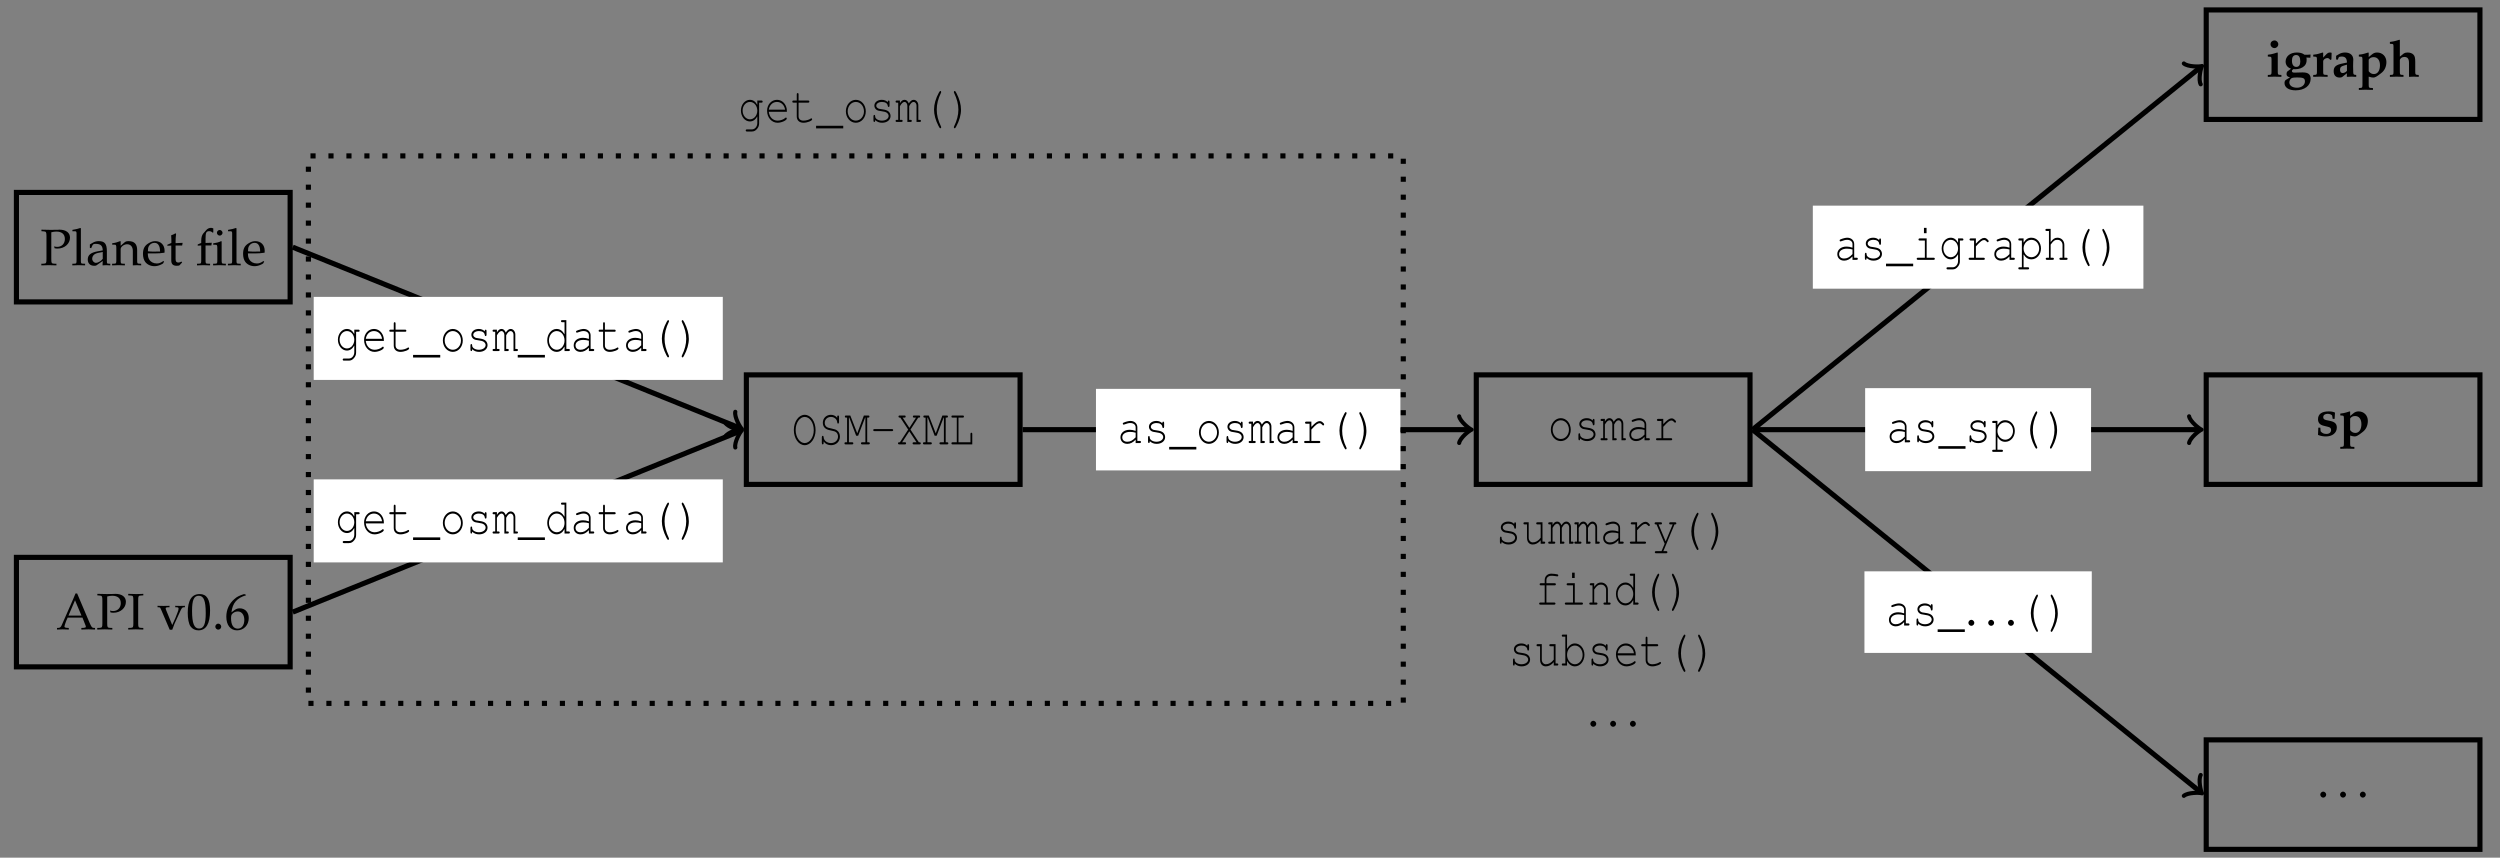 <?xml version="1.0" encoding="UTF-8"?>
<svg xmlns="http://www.w3.org/2000/svg" xmlns:xlink="http://www.w3.org/1999/xlink" width="388.347pt" height="133.229pt" viewBox="0 0 388.347 133.229" version="1.1">
<rect x="0" y="0" width="388.347" height="133.229" fill="#808080" stroke="none"/>
<defs>
<g>
<symbol overflow="visible" id="glyph0-0">
<path style="stroke:none;" d=""/>
</symbol>
<symbol overflow="visible" id="glyph0-1">
<path style="stroke:none;" d="M 1.719 -5.109 C 2 -5.172 2.234 -5.219 2.5 -5.219 C 3.359 -5.219 3.828 -4.812 3.828 -4.062 C 3.828 -3.344 3.344 -2.844 2.641 -2.844 C 2.484 -2.844 2.359 -2.859 2.156 -2.922 L 2.234 -2.625 C 2.422 -2.594 2.531 -2.578 2.688 -2.578 C 3.781 -2.578 4.625 -3.328 4.625 -4.281 C 4.625 -5.047 4 -5.516 2.984 -5.516 C 2.953 -5.516 2.875 -5.516 2.766 -5.5 C 2.469 -5.5 1.859 -5.484 1.641 -5.484 C 1.453 -5.484 1.453 -5.484 0.188 -5.516 L 0.188 -5.281 L 0.547 -5.25 C 0.906 -5.234 0.969 -5.125 0.969 -4.531 L 0.969 -0.953 C 0.969 -0.328 0.922 -0.266 0.562 -0.234 L 0.172 -0.219 L 0.172 0.031 C 0.641 0.016 0.922 0 1.344 0 C 1.75 0 2.047 0.016 2.516 0.031 L 2.516 -0.219 L 2.125 -0.234 C 1.766 -0.266 1.719 -0.328 1.719 -0.953 L 1.719 -5.109 Z M 1.719 -5.109 "/>
</symbol>
<symbol overflow="visible" id="glyph0-2">
<path style="stroke:none;" d="M 0.188 -5.266 L 0.625 -5.266 C 0.766 -5.266 0.828 -5.172 0.828 -4.938 L 0.828 -0.812 C 0.828 -0.312 0.812 -0.25 0.531 -0.234 L 0.172 -0.219 L 0.172 0.031 C 0.969 0 0.969 0 1.156 0 C 1.359 0 1.359 0 2.156 0.031 L 2.156 -0.219 L 1.797 -0.234 C 1.516 -0.25 1.5 -0.312 1.5 -0.812 L 1.5 -5.719 L 1.422 -5.781 C 1.078 -5.656 0.812 -5.594 0.188 -5.484 L 0.188 -5.266 Z M 0.188 -5.266 "/>
</symbol>
<symbol overflow="visible" id="glyph0-3">
<path style="stroke:none;" d="M 2.578 -0.656 L 2.547 0.031 C 3.062 0 3.062 0 3.156 0 C 3.203 0 3.406 0.016 3.75 0.031 L 3.75 -0.219 L 3.438 -0.234 C 3.25 -0.234 3.219 -0.297 3.219 -0.688 L 3.219 -2.156 C 3.219 -3.312 2.891 -3.734 1.953 -3.734 C 1.625 -3.734 1.297 -3.656 1 -3.469 L 0.578 -3.219 L 0.578 -2.688 L 0.781 -2.641 L 0.891 -2.891 C 1.047 -3.266 1.125 -3.312 1.5 -3.312 C 2.25 -3.312 2.562 -3.016 2.578 -2.297 L 1.797 -2.156 C 0.703 -1.953 0.25 -1.578 0.25 -0.891 C 0.25 -0.266 0.625 0.094 1.266 0.094 C 1.406 0.094 1.531 0.078 1.594 0.031 L 2.578 -0.656 Z M 2.578 -0.984 C 2.344 -0.656 1.844 -0.359 1.531 -0.359 C 1.219 -0.359 0.938 -0.656 0.938 -1 C 0.938 -1.297 1.094 -1.562 1.344 -1.719 C 1.531 -1.844 1.969 -1.953 2.578 -2.047 L 2.578 -0.984 Z M 2.578 -0.984 "/>
</symbol>
<symbol overflow="visible" id="glyph0-4">
<path style="stroke:none;" d="M 3.266 0.031 C 3.75 0 3.766 0 3.891 0 C 4.016 0 4.016 0 4.562 0.031 L 4.562 -0.219 L 4.234 -0.234 C 3.953 -0.25 3.938 -0.297 3.938 -0.812 L 3.938 -2.344 C 3.938 -3.281 3.5 -3.734 2.609 -3.734 C 2.312 -3.734 2.141 -3.688 1.969 -3.531 L 1.375 -3.016 L 1.375 -3.703 L 1.297 -3.734 C 0.891 -3.562 0.484 -3.453 0.062 -3.406 L 0.062 -3.188 L 0.344 -3.188 C 0.672 -3.188 0.703 -3.125 0.703 -2.609 L 0.703 -0.812 C 0.703 -0.312 0.672 -0.25 0.406 -0.234 L 0.047 -0.219 L 0.047 0.031 C 0.594 0.016 0.812 0 1.031 0 C 1.266 0 1.484 0.016 2.031 0.031 L 2.031 -0.219 L 1.672 -0.234 C 1.391 -0.25 1.375 -0.312 1.375 -0.812 L 1.375 -2.5 C 1.375 -2.859 1.891 -3.25 2.375 -3.25 C 2.922 -3.25 3.266 -2.859 3.266 -2.234 L 3.266 0.031 Z M 3.266 0.031 "/>
</symbol>
<symbol overflow="visible" id="glyph0-5">
<path style="stroke:none;" d="M 3.484 -0.562 L 3.375 -0.641 C 2.875 -0.328 2.688 -0.266 2.344 -0.266 C 1.828 -0.266 1.391 -0.5 1.172 -0.891 C 1.016 -1.141 0.969 -1.375 0.953 -1.828 L 2.109 -1.828 C 2.656 -1.828 3 -1.859 3.547 -1.938 C 3.562 -2.062 3.562 -2.125 3.562 -2.219 C 3.562 -3.141 2.984 -3.734 2.094 -3.734 C 1.797 -3.734 1.453 -3.641 1.125 -3.438 C 0.469 -3.062 0.203 -2.578 0.203 -1.75 C 0.203 -1.25 0.328 -0.812 0.547 -0.516 C 0.859 -0.094 1.391 0.156 1.984 0.156 C 2.281 0.156 2.578 0.094 2.906 -0.047 C 3.125 -0.141 3.297 -0.234 3.328 -0.281 L 3.484 -0.562 Z M 2.859 -2.125 C 2.453 -2.109 2.25 -2.109 1.969 -2.109 C 1.609 -2.109 1.391 -2.109 0.969 -2.156 C 0.969 -2.531 1 -2.703 1.094 -2.906 C 1.266 -3.266 1.609 -3.469 1.984 -3.469 C 2.25 -3.469 2.469 -3.375 2.609 -3.156 C 2.781 -2.891 2.844 -2.656 2.859 -2.125 Z M 2.859 -2.125 "/>
</symbol>
<symbol overflow="visible" id="glyph0-6">
<path style="stroke:none;" d="M 0.781 -3.047 L 0.781 -0.75 C 0.781 -0.156 1.047 0.094 1.656 0.094 C 1.844 0.094 2.031 0.062 2.078 0 L 2.469 -0.422 L 2.359 -0.562 C 2.156 -0.453 2.047 -0.406 1.891 -0.406 C 1.578 -0.406 1.453 -0.562 1.453 -0.953 L 1.453 -3.047 L 2.469 -3.047 L 2.547 -3.469 L 1.453 -3.422 L 1.453 -3.734 C 1.453 -4.062 1.469 -4.344 1.531 -4.859 L 1.438 -4.953 C 1.25 -4.828 1.016 -4.719 0.766 -4.641 C 0.781 -4.406 0.797 -4.25 0.797 -4.016 L 0.797 -3.453 L 0.172 -3.172 L 0.172 -3.016 L 0.781 -3.047 Z M 0.781 -3.047 "/>
</symbol>
<symbol overflow="visible" id="glyph0-7">
<path style="stroke:none;" d="M 2.719 -5.719 C 2.547 -5.781 2.453 -5.797 2.344 -5.797 C 2.094 -5.797 1.812 -5.672 1.641 -5.469 L 1.172 -4.938 C 0.953 -4.672 0.844 -4.312 0.844 -3.797 L 0.844 -3.453 L 0.297 -3.219 L 0.297 -3.031 L 0.844 -3.062 L 0.844 -0.812 C 0.844 -0.312 0.828 -0.25 0.547 -0.234 L 0.188 -0.219 L 0.188 0.031 C 0.984 0 0.984 0 1.188 0 C 1.375 0 1.609 0.016 2.219 0.031 L 2.219 -0.219 L 1.812 -0.234 C 1.531 -0.25 1.516 -0.312 1.516 -0.812 L 1.516 -3.062 L 2.422 -3.062 L 2.484 -3.484 L 1.516 -3.453 L 1.516 -4.141 C 1.516 -5.047 1.625 -5.281 2.078 -5.281 C 2.281 -5.281 2.438 -5.219 2.625 -5.047 L 2.719 -5.094 L 2.719 -5.719 Z M 4.016 -3.688 L 3.938 -3.734 C 3.594 -3.562 3.172 -3.453 2.703 -3.391 L 2.703 -3.172 L 3 -3.172 C 3.312 -3.172 3.344 -3.109 3.344 -2.594 L 3.344 -0.812 C 3.344 -0.312 3.328 -0.25 3.047 -0.234 L 2.688 -0.219 L 2.688 0.031 C 3.484 0 3.484 0 3.688 0 C 3.875 0 3.875 0 4.672 0.031 L 4.672 -0.219 L 4.312 -0.234 C 4.047 -0.25 4.016 -0.312 4.016 -0.812 L 4.016 -3.688 Z M 3.719 -5.469 C 3.484 -5.469 3.281 -5.266 3.281 -5.031 C 3.281 -4.797 3.484 -4.594 3.719 -4.594 C 3.938 -4.594 4.156 -4.797 4.156 -5.031 C 4.156 -5.25 3.938 -5.469 3.719 -5.469 Z M 3.719 -5.469 "/>
</symbol>
<symbol overflow="visible" id="glyph0-8">
<path style="stroke:none;" d="M 3.25 -5.578 L 3 -5.578 C 2.859 -5.234 2.734 -4.938 2.688 -4.828 L 2.266 -3.859 L 0.844 -0.625 C 0.75 -0.391 0.594 -0.25 0.422 -0.234 L 0.125 -0.219 L 0.125 0.031 C 0.859 0 0.859 0 0.984 0 C 1.094 0 1.094 0 1.953 0.031 L 1.953 -0.219 L 1.656 -0.234 C 1.375 -0.266 1.281 -0.312 1.281 -0.453 C 1.281 -0.547 1.391 -0.891 1.547 -1.297 L 1.781 -1.828 L 4.078 -1.828 L 4.438 -0.906 C 4.578 -0.578 4.609 -0.469 4.609 -0.391 C 4.609 -0.312 4.484 -0.25 4.281 -0.234 L 3.906 -0.219 L 3.906 0.031 C 4.891 0 4.891 0 5.016 0 C 5.156 0 5.156 0 6.031 0.031 L 6.031 -0.219 L 5.75 -0.234 C 5.547 -0.266 5.453 -0.406 5.172 -1.047 L 3.25 -5.578 Z M 1.906 -2.141 L 2.922 -4.516 L 3.922 -2.141 L 1.906 -2.141 Z M 1.906 -2.141 "/>
</symbol>
<symbol overflow="visible" id="glyph0-9">
<path style="stroke:none;" d="M 1.719 -4.531 C 1.719 -5.156 1.766 -5.234 2.125 -5.25 L 2.516 -5.281 L 2.516 -5.516 C 1.922 -5.484 1.75 -5.484 1.344 -5.484 C 0.938 -5.484 0.75 -5.5 0.172 -5.516 L 0.172 -5.281 L 0.562 -5.25 C 0.922 -5.234 0.969 -5.156 0.969 -4.531 L 0.969 -0.953 C 0.969 -0.328 0.922 -0.266 0.562 -0.234 L 0.172 -0.219 L 0.172 0.031 C 0.641 0.016 0.922 0 1.344 0 C 1.75 0 2.047 0.016 2.516 0.031 L 2.516 -0.219 L 2.125 -0.234 C 1.766 -0.266 1.719 -0.328 1.719 -0.953 L 1.719 -4.531 Z M 1.719 -4.531 "/>
</symbol>
<symbol overflow="visible" id="glyph0-10">
<path style="stroke:none;" d="M 4.297 -3.438 L 4.297 -3.656 C 3.812 -3.641 3.672 -3.641 3.547 -3.641 C 3.422 -3.641 3.281 -3.641 2.797 -3.656 L 2.797 -3.438 L 3.125 -3.422 C 3.25 -3.406 3.312 -3.344 3.312 -3.219 C 3.312 -3.078 3.266 -2.875 3.156 -2.625 L 2.828 -1.781 C 2.734 -1.547 2.641 -1.328 2.328 -0.672 L 1.391 -2.969 C 1.344 -3.078 1.312 -3.172 1.312 -3.266 C 1.312 -3.359 1.391 -3.406 1.516 -3.422 L 1.906 -3.438 L 1.906 -3.656 C 1.125 -3.641 1.125 -3.641 0.969 -3.641 C 0.828 -3.641 0.438 -3.641 0.047 -3.656 L 0.047 -3.438 L 0.312 -3.422 C 0.438 -3.406 0.484 -3.359 0.562 -3.156 L 1.938 0.062 L 2.328 0.062 C 2.375 -0.078 2.469 -0.281 2.469 -0.297 C 2.547 -0.547 2.656 -0.812 2.656 -0.812 L 3.609 -2.891 C 3.781 -3.266 3.891 -3.406 4.047 -3.422 L 4.297 -3.438 Z M 4.297 -3.438 "/>
</symbol>
<symbol overflow="visible" id="glyph0-11">
<path style="stroke:none;" d="M 2.094 -5.484 C 0.859 -5.484 0.234 -4.516 0.234 -2.578 C 0.234 -1.656 0.391 -0.844 0.672 -0.453 C 0.953 -0.062 1.406 0.156 1.891 0.156 C 3.094 0.156 3.703 -0.875 3.703 -2.922 C 3.703 -4.656 3.188 -5.484 2.094 -5.484 Z M 1.953 -5.219 C 2.719 -5.219 3.031 -4.438 3.031 -2.516 C 3.031 -0.828 2.734 -0.125 2 -0.125 C 1.234 -0.125 0.906 -0.922 0.906 -2.875 C 0.906 -4.547 1.188 -5.219 1.953 -5.219 Z M 1.953 -5.219 "/>
</symbol>
<symbol overflow="visible" id="glyph0-12">
<path style="stroke:none;" d="M 0.984 -0.891 C 0.75 -0.891 0.531 -0.656 0.531 -0.422 C 0.531 -0.188 0.75 0.047 0.984 0.047 C 1.234 0.047 1.453 -0.172 1.453 -0.422 C 1.453 -0.656 1.234 -0.891 0.984 -0.891 Z M 0.984 -0.891 "/>
</symbol>
<symbol overflow="visible" id="glyph0-13">
<path style="stroke:none;" d="M 3.312 -5.359 L 3.016 -5.484 C 2.25 -5.234 1.922 -5.078 1.516 -4.719 C 0.703 -4.031 0.25 -3.062 0.25 -1.969 C 0.25 -0.656 0.891 0.156 1.922 0.156 C 2.953 0.156 3.734 -0.656 3.734 -1.75 C 3.734 -2.656 3.172 -3.266 2.328 -3.266 C 1.938 -3.266 1.703 -3.156 1.234 -2.781 C 1.141 -2.703 1.125 -2.703 1.047 -2.641 C 1.219 -4.078 1.875 -4.859 3.312 -5.297 L 3.312 -5.359 Z M 2.031 -2.781 C 2.641 -2.781 3.047 -2.25 3.047 -1.469 C 3.047 -0.641 2.641 -0.109 2.031 -0.109 C 1.344 -0.109 0.984 -0.688 0.984 -1.75 C 0.984 -2.031 1.016 -2.188 1.094 -2.312 C 1.281 -2.594 1.656 -2.781 2.031 -2.781 Z M 2.031 -2.781 "/>
</symbol>
<symbol overflow="visible" id="glyph1-0">
<path style="stroke:none;" d=""/>
</symbol>
<symbol overflow="visible" id="glyph1-1">
<path style="stroke:none;" d="M 2.031 -4.594 C 1.094 -4.594 0.344 -3.547 0.344 -2.234 C 0.344 -0.922 1.094 0.125 2.031 0.125 C 2.953 0.125 3.719 -0.922 3.719 -2.203 C 3.719 -3.547 2.984 -4.594 2.031 -4.594 Z M 2.031 -4.266 C 2.828 -4.266 3.438 -3.359 3.438 -2.203 C 3.438 -1.109 2.797 -0.203 2.031 -0.203 C 1.266 -0.203 0.625 -1.109 0.625 -2.234 C 0.625 -3.344 1.25 -4.266 2.031 -4.266 Z M 2.031 -4.266 "/>
</symbol>
<symbol overflow="visible" id="glyph1-2">
<path style="stroke:none;" d="M 3.016 -4.125 C 2.734 -4.453 2.422 -4.594 2.031 -4.594 C 1.312 -4.594 0.781 -4.062 0.781 -3.359 C 0.781 -3.016 0.906 -2.703 1.125 -2.531 C 1.328 -2.344 1.578 -2.25 2.062 -2.156 C 2.531 -2.062 2.672 -2.016 2.844 -1.891 C 3.031 -1.75 3.141 -1.5 3.141 -1.219 C 3.141 -0.625 2.672 -0.203 2.047 -0.203 C 1.422 -0.203 0.922 -0.609 0.906 -1.125 C 0.891 -1.266 0.859 -1.328 0.766 -1.328 C 0.672 -1.328 0.625 -1.25 0.625 -1.109 L 0.625 -0.219 C 0.625 -0.078 0.672 0 0.75 0 C 0.859 0 0.906 -0.078 0.906 -0.219 L 0.906 -0.453 C 1.172 -0.078 1.578 0.125 2.047 0.125 C 2.859 0.125 3.438 -0.438 3.438 -1.203 C 3.438 -1.609 3.281 -1.953 3.016 -2.141 C 2.828 -2.297 2.625 -2.359 2.109 -2.469 C 1.688 -2.547 1.516 -2.609 1.344 -2.734 C 1.172 -2.875 1.078 -3.094 1.078 -3.344 C 1.078 -3.875 1.484 -4.266 2.047 -4.266 C 2.578 -4.266 2.984 -3.906 3.016 -3.422 C 3.016 -3.297 3.062 -3.234 3.156 -3.234 C 3.25 -3.234 3.297 -3.312 3.297 -3.453 L 3.297 -4.266 C 3.297 -4.422 3.25 -4.484 3.156 -4.484 C 3.062 -4.484 3.016 -4.422 3.016 -4.266 L 3.016 -4.125 Z M 3.016 -4.125 "/>
</symbol>
<symbol overflow="visible" id="glyph1-3">
<path style="stroke:none;" d="M 2.203 -1.344 L 3.281 -4.156 L 3.328 -4.156 L 3.328 -0.328 L 2.828 -0.328 C 2.703 -0.328 2.641 -0.266 2.641 -0.172 C 2.641 -0.062 2.703 0 2.828 0 L 3.828 0 C 3.953 0 4.016 -0.062 4.016 -0.172 C 4.016 -0.266 3.953 -0.328 3.828 -0.328 L 3.609 -0.328 L 3.609 -4.156 L 3.766 -4.156 C 3.891 -4.156 3.953 -4.219 3.953 -4.328 C 3.953 -4.438 3.891 -4.484 3.766 -4.484 L 3.094 -4.484 L 2.062 -1.719 L 0.984 -4.484 L 0.312 -4.484 C 0.203 -4.484 0.141 -4.438 0.141 -4.328 C 0.141 -4.219 0.203 -4.156 0.312 -4.156 L 0.484 -4.156 L 0.484 -0.328 L 0.25 -0.328 C 0.141 -0.328 0.078 -0.266 0.078 -0.172 C 0.078 -0.062 0.141 0 0.25 0 L 1.266 0 C 1.391 0 1.453 -0.062 1.453 -0.172 C 1.453 -0.266 1.391 -0.328 1.266 -0.328 L 0.766 -0.328 L 0.766 -4.156 L 0.828 -4.156 L 1.891 -1.344 L 2.203 -1.344 Z M 2.203 -1.344 "/>
</symbol>
<symbol overflow="visible" id="glyph1-4">
<path style="stroke:none;" d="M 3.391 -2.062 C 3.516 -2.062 3.578 -2.109 3.578 -2.219 C 3.578 -2.328 3.516 -2.375 3.391 -2.375 L 0.672 -2.375 C 0.547 -2.375 0.484 -2.328 0.484 -2.219 C 0.484 -2.109 0.547 -2.062 0.672 -2.062 L 3.391 -2.062 Z M 3.391 -2.062 "/>
</symbol>
<symbol overflow="visible" id="glyph1-5">
<path style="stroke:none;" d="M 2.203 -2.297 L 3.406 -4.156 L 3.516 -4.156 C 3.641 -4.156 3.703 -4.219 3.703 -4.328 C 3.703 -4.438 3.641 -4.484 3.516 -4.484 L 2.766 -4.484 C 2.641 -4.484 2.578 -4.438 2.578 -4.328 C 2.578 -4.219 2.641 -4.156 2.766 -4.156 L 3.062 -4.156 L 2.031 -2.562 L 0.984 -4.156 L 1.281 -4.156 C 1.391 -4.156 1.453 -4.219 1.453 -4.328 C 1.453 -4.438 1.391 -4.484 1.281 -4.484 L 0.531 -4.484 C 0.406 -4.484 0.344 -4.438 0.344 -4.328 C 0.344 -4.219 0.406 -4.156 0.531 -4.156 L 0.625 -4.156 L 1.844 -2.297 L 0.562 -0.328 L 0.453 -0.328 C 0.328 -0.328 0.266 -0.266 0.266 -0.172 C 0.266 -0.062 0.328 0 0.453 0 L 1.344 0 C 1.469 0 1.516 -0.062 1.516 -0.172 C 1.516 -0.266 1.469 -0.328 1.344 -0.328 L 0.906 -0.328 L 2.016 -2.031 L 3.141 -0.328 L 2.719 -0.328 C 2.594 -0.328 2.531 -0.266 2.531 -0.172 C 2.531 -0.062 2.594 0 2.719 0 L 3.609 0 C 3.734 0 3.797 -0.062 3.797 -0.172 C 3.797 -0.266 3.734 -0.328 3.609 -0.328 L 3.5 -0.328 L 2.203 -2.297 Z M 2.203 -2.297 "/>
</symbol>
<symbol overflow="visible" id="glyph1-6">
<path style="stroke:none;" d="M 1.531 -4.156 L 2.188 -4.156 C 2.312 -4.156 2.375 -4.219 2.375 -4.328 C 2.375 -4.438 2.312 -4.484 2.188 -4.484 L 0.609 -4.484 C 0.484 -4.484 0.438 -4.438 0.438 -4.328 C 0.438 -4.219 0.484 -4.156 0.609 -4.156 L 1.266 -4.156 L 1.266 -0.328 L 0.609 -0.328 C 0.484 -0.328 0.438 -0.266 0.438 -0.172 C 0.438 -0.062 0.484 0 0.609 0 L 3.672 0 L 3.672 -1.609 C 3.672 -1.75 3.625 -1.812 3.531 -1.812 C 3.438 -1.812 3.391 -1.75 3.391 -1.609 L 3.391 -0.328 L 1.531 -0.328 L 1.531 -4.156 Z M 1.531 -4.156 "/>
</symbol>
<symbol overflow="visible" id="glyph1-7">
<path style="stroke:none;" d="M 2.031 -3.438 C 1.172 -3.438 0.484 -2.641 0.484 -1.656 C 0.484 -0.656 1.172 0.125 2.031 0.125 C 2.891 0.125 3.578 -0.656 3.578 -1.641 C 3.578 -2.641 2.906 -3.438 2.031 -3.438 Z M 2.031 -3.109 C 2.734 -3.109 3.297 -2.469 3.297 -1.641 C 3.297 -0.844 2.734 -0.203 2.031 -0.203 C 1.328 -0.203 0.766 -0.844 0.766 -1.656 C 0.766 -2.469 1.328 -3.109 2.031 -3.109 Z M 2.031 -3.109 "/>
</symbol>
<symbol overflow="visible" id="glyph1-8">
<path style="stroke:none;" d="M 2.922 -3.062 C 2.688 -3.312 2.375 -3.438 2 -3.438 C 1.328 -3.438 0.844 -3.047 0.844 -2.531 C 0.844 -2.281 0.969 -2.047 1.156 -1.906 C 1.344 -1.766 1.531 -1.719 2.031 -1.656 C 2.406 -1.609 2.594 -1.547 2.766 -1.438 C 2.953 -1.312 3.062 -1.109 3.062 -0.938 C 3.062 -0.516 2.609 -0.203 2.016 -0.203 C 1.438 -0.203 0.969 -0.5 0.969 -0.859 L 0.969 -0.922 C 0.969 -1.016 0.922 -1.094 0.844 -1.094 C 0.75 -1.094 0.703 -1.016 0.703 -0.875 L 0.703 -0.219 C 0.703 -0.078 0.75 0 0.844 0 C 0.922 0 0.969 -0.078 0.969 -0.219 L 0.969 -0.297 C 1.266 -0.016 1.609 0.125 2.047 0.125 C 2.812 0.125 3.359 -0.312 3.359 -0.922 C 3.359 -1.203 3.234 -1.469 3.031 -1.641 C 2.812 -1.812 2.562 -1.891 2.141 -1.953 C 1.547 -2.031 1.516 -2.047 1.359 -2.156 C 1.219 -2.25 1.141 -2.375 1.141 -2.516 C 1.141 -2.859 1.516 -3.109 2.031 -3.109 C 2.547 -3.109 2.891 -2.875 2.922 -2.516 C 2.938 -2.391 2.984 -2.328 3.062 -2.328 C 3.156 -2.328 3.203 -2.406 3.203 -2.547 L 3.203 -3.094 C 3.203 -3.25 3.156 -3.328 3.062 -3.328 C 2.984 -3.328 2.922 -3.234 2.922 -3.094 L 2.922 -3.062 Z M 2.922 -3.062 "/>
</symbol>
<symbol overflow="visible" id="glyph1-9">
<path style="stroke:none;" d="M 0.75 -3.328 L 0.25 -3.328 C 0.141 -3.328 0.078 -3.266 0.078 -3.156 C 0.078 -3.047 0.141 -3 0.25 -3 L 0.484 -3 L 0.484 -0.328 L 0.25 -0.328 C 0.141 -0.328 0.078 -0.266 0.078 -0.172 C 0.078 -0.062 0.141 0 0.25 0 L 0.984 0 C 1.109 0 1.172 -0.062 1.172 -0.172 C 1.172 -0.266 1.109 -0.328 0.984 -0.328 L 0.75 -0.328 L 0.75 -2.453 C 1.016 -2.906 1.234 -3.109 1.469 -3.109 C 1.703 -3.109 1.906 -2.828 1.906 -2.516 L 1.906 0 L 2.422 0 C 2.531 0 2.594 -0.062 2.594 -0.172 C 2.594 -0.266 2.531 -0.328 2.422 -0.328 L 2.188 -0.328 L 2.188 -2.453 C 2.438 -2.922 2.641 -3.109 2.891 -3.109 C 3.125 -3.109 3.328 -2.844 3.328 -2.547 L 3.328 0 L 3.828 0 C 3.953 0 4.016 -0.062 4.016 -0.172 C 4.016 -0.266 3.953 -0.328 3.828 -0.328 L 3.609 -0.328 L 3.609 -2.578 C 3.609 -3.047 3.281 -3.438 2.891 -3.438 C 2.609 -3.438 2.391 -3.266 2.125 -2.875 C 1.969 -3.25 1.766 -3.438 1.469 -3.438 C 1.188 -3.438 0.984 -3.297 0.75 -2.906 L 0.75 -3.328 Z M 0.75 -3.328 "/>
</symbol>
<symbol overflow="visible" id="glyph1-10">
<path style="stroke:none;" d="M 2.844 0 L 3.484 0 C 3.609 0 3.672 -0.062 3.672 -0.172 C 3.672 -0.266 3.609 -0.328 3.484 -0.328 L 3.109 -0.328 L 3.109 -2.453 C 3.109 -3.016 2.656 -3.438 2.031 -3.438 C 1.781 -3.438 1.328 -3.328 0.969 -3.172 C 0.891 -3.141 0.844 -3.094 0.844 -3.016 C 0.844 -2.922 0.906 -2.859 0.969 -2.859 C 0.984 -2.859 1.016 -2.859 1.047 -2.875 C 1.562 -3.062 1.766 -3.109 2.016 -3.109 C 2.5 -3.109 2.844 -2.844 2.844 -2.453 L 2.844 -1.891 C 2.438 -2.016 2.234 -2.062 1.922 -2.062 C 1.062 -2.062 0.484 -1.578 0.484 -0.891 C 0.484 -0.281 0.922 0.125 1.547 0.125 C 2.016 0.125 2.422 -0.078 2.844 -0.531 L 2.844 0 Z M 2.844 -0.891 C 2.375 -0.391 2.016 -0.203 1.531 -0.203 C 1.062 -0.203 0.766 -0.469 0.766 -0.891 C 0.766 -1.391 1.25 -1.734 1.969 -1.734 C 2.266 -1.734 2.594 -1.688 2.844 -1.609 L 2.844 -0.891 Z M 2.844 -0.891 "/>
</symbol>
<symbol overflow="visible" id="glyph1-11">
<path style="stroke:none;" d="M 1.688 -3.328 L 0.891 -3.328 C 0.781 -3.328 0.703 -3.266 0.703 -3.156 C 0.703 -3.062 0.781 -3 0.891 -3 L 1.406 -3 L 1.406 -0.328 L 0.75 -0.328 C 0.641 -0.328 0.562 -0.266 0.562 -0.172 C 0.562 -0.062 0.641 0 0.75 0 L 2.891 0 C 3 0 3.078 -0.062 3.078 -0.156 C 3.078 -0.266 3 -0.328 2.891 -0.328 L 1.688 -0.328 L 1.688 -2.094 C 2.422 -2.891 2.656 -3.078 2.969 -3.078 C 3.109 -3.078 3.25 -2.984 3.406 -2.812 C 3.453 -2.75 3.469 -2.734 3.516 -2.734 C 3.609 -2.734 3.672 -2.812 3.672 -2.906 C 3.672 -2.984 3.625 -3.047 3.5 -3.156 C 3.328 -3.328 3.188 -3.406 2.984 -3.406 C 2.641 -3.406 2.312 -3.172 1.688 -2.516 L 1.688 -3.328 Z M 1.688 -3.328 "/>
</symbol>
<symbol overflow="visible" id="glyph1-12">
<path style="stroke:none;" d="M 2.984 -2.656 C 2.672 -3.203 2.312 -3.438 1.828 -3.438 C 1.062 -3.438 0.438 -2.688 0.438 -1.766 C 0.438 -0.844 1.062 -0.078 1.828 -0.078 C 2.312 -0.078 2.672 -0.328 2.984 -0.859 L 2.984 0.172 C 2.984 0.719 2.609 1.156 2.156 1.156 L 1.375 1.156 C 1.25 1.156 1.188 1.219 1.188 1.312 C 1.188 1.422 1.25 1.484 1.375 1.484 L 2.141 1.484 C 2.484 1.484 2.734 1.344 2.969 1.047 C 3.172 0.797 3.266 0.547 3.266 0.219 L 3.266 -3 L 3.625 -3 C 3.75 -3 3.812 -3.047 3.812 -3.156 C 3.812 -3.266 3.75 -3.328 3.625 -3.328 L 2.984 -3.328 L 2.984 -2.656 Z M 1.844 -3.109 C 2.484 -3.109 2.984 -2.516 2.984 -1.75 C 2.984 -1 2.469 -0.406 1.844 -0.406 C 1.219 -0.406 0.703 -1 0.703 -1.766 C 0.703 -2.516 1.203 -3.109 1.844 -3.109 Z M 1.844 -3.109 "/>
</symbol>
<symbol overflow="visible" id="glyph1-13">
<path style="stroke:none;" d="M 3.516 -1.578 C 3.516 -1.953 3.5 -2.109 3.406 -2.359 C 3.156 -3.031 2.625 -3.438 1.969 -3.438 C 1.109 -3.438 0.438 -2.688 0.438 -1.734 C 0.438 -0.688 1.156 0.125 2.062 0.125 C 2.688 0.125 3.5 -0.25 3.5 -0.531 C 3.5 -0.609 3.438 -0.688 3.359 -0.688 C 3.328 -0.688 3.312 -0.672 3.266 -0.625 C 2.984 -0.375 2.5 -0.203 2.078 -0.203 C 1.344 -0.203 0.797 -0.75 0.703 -1.578 L 3.516 -1.578 Z M 0.703 -1.906 C 0.828 -2.641 1.312 -3.109 1.969 -3.109 C 2.625 -3.109 3.125 -2.641 3.234 -1.906 L 0.703 -1.906 Z M 0.703 -1.906 "/>
</symbol>
<symbol overflow="visible" id="glyph1-14">
<path style="stroke:none;" d="M 1.266 -3.328 L 1.266 -4.266 C 1.266 -4.422 1.219 -4.484 1.125 -4.484 C 1.031 -4.484 0.984 -4.422 0.984 -4.266 L 0.984 -3.328 L 0.484 -3.328 C 0.344 -3.328 0.297 -3.266 0.297 -3.156 C 0.297 -3.047 0.344 -3 0.484 -3 L 0.984 -3 L 0.984 -0.859 C 0.984 -0.25 1.391 0.125 2.031 0.125 C 2.609 0.125 3.375 -0.172 3.375 -0.406 C 3.375 -0.484 3.328 -0.562 3.25 -0.562 C 3.219 -0.562 3.203 -0.562 3.141 -0.516 C 2.875 -0.328 2.406 -0.203 2.016 -0.203 C 1.547 -0.203 1.266 -0.469 1.266 -0.875 L 1.266 -3 L 2.75 -3 C 2.875 -3 2.938 -3.047 2.938 -3.156 C 2.938 -3.266 2.875 -3.328 2.75 -3.328 L 1.266 -3.328 Z M 1.266 -3.328 "/>
</symbol>
<symbol overflow="visible" id="glyph1-15">
<path style="stroke:none;" d="M 4.141 0.594 L -0.078 0.594 L -0.078 1 L 4.141 1 L 4.141 0.594 Z M 4.141 0.594 "/>
</symbol>
<symbol overflow="visible" id="glyph1-16">
<path style="stroke:none;" d="M 3.406 -4.812 L 2.75 -4.812 C 2.641 -4.812 2.578 -4.75 2.578 -4.656 C 2.578 -4.547 2.641 -4.484 2.75 -4.484 L 3.125 -4.484 L 3.125 -2.609 C 2.781 -3.172 2.406 -3.438 1.891 -3.438 C 1.078 -3.438 0.438 -2.641 0.438 -1.656 C 0.438 -0.672 1.078 0.125 1.891 0.125 C 2.406 0.125 2.812 -0.156 3.125 -0.703 L 3.125 0 L 3.766 0 C 3.891 0 3.953 -0.062 3.953 -0.172 C 3.953 -0.266 3.891 -0.328 3.766 -0.328 L 3.406 -0.328 L 3.406 -4.812 Z M 1.906 -3.109 C 2.594 -3.109 3.125 -2.469 3.125 -1.641 C 3.125 -0.844 2.578 -0.203 1.922 -0.203 C 1.25 -0.203 0.703 -0.844 0.703 -1.656 C 0.703 -2.469 1.25 -3.109 1.906 -3.109 Z M 1.906 -3.109 "/>
</symbol>
<symbol overflow="visible" id="glyph1-17">
<path style="stroke:none;" d="M 2.969 -4.812 C 2.906 -4.812 2.859 -4.75 2.734 -4.547 C 2.25 -3.672 1.984 -2.734 1.984 -1.938 C 1.984 -1.109 2.219 -0.281 2.672 0.609 C 2.828 0.906 2.891 0.984 2.953 0.984 C 3.031 0.984 3.094 0.922 3.094 0.828 C 3.094 0.797 3.094 0.781 3.078 0.734 C 2.609 -0.25 2.406 -1.062 2.406 -1.906 C 2.406 -2.766 2.609 -3.594 3.078 -4.562 C 3.094 -4.609 3.094 -4.625 3.094 -4.656 C 3.094 -4.734 3.047 -4.812 2.969 -4.812 Z M 2.969 -4.812 "/>
</symbol>
<symbol overflow="visible" id="glyph1-18">
<path style="stroke:none;" d="M 1.141 -4.812 C 1.062 -4.812 1 -4.734 1 -4.656 C 1 -4.625 1 -4.609 1.016 -4.562 C 1.484 -3.562 1.703 -2.766 1.703 -1.906 C 1.703 -1.062 1.484 -0.234 1.016 0.734 C 1 0.781 1 0.797 1 0.828 C 1 0.922 1.062 0.984 1.125 0.984 C 1.188 0.984 1.25 0.938 1.359 0.719 C 1.844 -0.156 2.109 -1.094 2.109 -1.891 C 2.109 -2.703 1.875 -3.547 1.422 -4.438 C 1.266 -4.734 1.203 -4.812 1.141 -4.812 Z M 1.141 -4.812 "/>
</symbol>
<symbol overflow="visible" id="glyph1-19">
<path style="stroke:none;" d="M 2.172 -3.328 L 1.094 -3.328 C 0.969 -3.328 0.906 -3.266 0.906 -3.156 C 0.906 -3.047 0.969 -3 1.094 -3 L 1.891 -3 L 1.891 -0.328 L 0.812 -0.328 C 0.688 -0.328 0.625 -0.266 0.625 -0.172 C 0.625 -0.062 0.688 0 0.812 0 L 3.25 0 C 3.375 0 3.438 -0.062 3.438 -0.172 C 3.438 -0.266 3.375 -0.328 3.25 -0.328 L 2.172 -0.328 L 2.172 -3.328 Z M 2.156 -4.969 L 1.75 -4.969 L 1.75 -4.141 L 2.156 -4.141 L 2.156 -4.969 Z M 2.156 -4.969 "/>
</symbol>
<symbol overflow="visible" id="glyph1-20">
<path style="stroke:none;" d="M 0.969 -3.328 L 0.328 -3.328 C 0.203 -3.328 0.156 -3.266 0.156 -3.156 C 0.156 -3.047 0.203 -3 0.328 -3 L 0.703 -3 L 0.703 1.156 L 0.328 1.156 C 0.203 1.156 0.156 1.219 0.156 1.312 C 0.156 1.422 0.203 1.484 0.328 1.484 L 1.641 1.484 C 1.766 1.484 1.828 1.422 1.828 1.312 C 1.828 1.219 1.766 1.156 1.641 1.156 L 0.969 1.156 L 0.969 -0.844 C 1.297 -0.312 1.672 -0.078 2.188 -0.078 C 3.016 -0.078 3.672 -0.812 3.672 -1.766 C 3.672 -2.703 3.031 -3.438 2.188 -3.438 C 1.672 -3.438 1.328 -3.219 0.969 -2.672 L 0.969 -3.328 Z M 2.188 -3.109 C 2.875 -3.109 3.391 -2.516 3.391 -1.75 C 3.391 -1 2.844 -0.406 2.188 -0.406 C 1.516 -0.406 0.969 -1 0.969 -1.766 C 0.969 -2.516 1.516 -3.109 2.188 -3.109 Z M 2.188 -3.109 "/>
</symbol>
<symbol overflow="visible" id="glyph1-21">
<path style="stroke:none;" d="M 1.109 -4.812 L 0.484 -4.812 C 0.344 -4.812 0.297 -4.75 0.297 -4.656 C 0.297 -4.547 0.344 -4.484 0.484 -4.484 L 0.844 -4.484 L 0.844 -0.328 L 0.531 -0.328 C 0.406 -0.328 0.344 -0.266 0.344 -0.172 C 0.344 -0.062 0.422 0 0.531 0 L 1.422 0 C 1.547 0 1.609 -0.062 1.609 -0.172 C 1.609 -0.266 1.547 -0.328 1.422 -0.328 L 1.109 -0.328 L 1.109 -2.359 L 1.188 -2.469 C 1.562 -2.969 1.75 -3.109 2.125 -3.109 C 2.406 -3.109 2.547 -3.047 2.703 -2.906 C 2.875 -2.734 2.953 -2.531 2.953 -2.297 L 2.953 -0.328 L 2.656 -0.328 C 2.531 -0.328 2.469 -0.266 2.469 -0.172 C 2.469 -0.062 2.531 0 2.656 0 L 3.547 0 C 3.672 0 3.734 -0.062 3.734 -0.172 C 3.734 -0.266 3.672 -0.328 3.547 -0.328 L 3.234 -0.328 L 3.234 -2.312 C 3.234 -2.969 2.781 -3.438 2.156 -3.438 C 1.75 -3.438 1.469 -3.25 1.109 -2.766 L 1.109 -4.812 Z M 1.109 -4.812 "/>
</symbol>
<symbol overflow="visible" id="glyph1-22">
<path style="stroke:none;" d="M 2.969 0 L 3.484 0 C 3.609 0 3.672 -0.062 3.672 -0.172 C 3.672 -0.266 3.609 -0.328 3.484 -0.328 L 3.25 -0.328 L 3.25 -3.328 L 2.469 -3.328 C 2.344 -3.328 2.281 -3.266 2.281 -3.156 C 2.281 -3.047 2.344 -3 2.469 -3 L 2.969 -3 L 2.969 -0.922 C 2.594 -0.438 2.188 -0.203 1.734 -0.203 C 1.391 -0.203 1.109 -0.516 1.109 -0.922 L 1.109 -3.328 L 0.484 -3.328 C 0.344 -3.328 0.297 -3.266 0.297 -3.156 C 0.297 -3.047 0.344 -3 0.484 -3 L 0.844 -3 L 0.844 -0.922 C 0.844 -0.281 1.188 0.125 1.734 0.125 C 2.188 0.125 2.594 -0.094 2.969 -0.531 L 2.969 0 Z M 2.969 0 "/>
</symbol>
<symbol overflow="visible" id="glyph1-23">
<path style="stroke:none;" d="M 1.906 0 L 1.422 1.156 L 0.562 1.156 C 0.453 1.156 0.375 1.219 0.375 1.312 C 0.375 1.422 0.453 1.484 0.562 1.484 L 2.141 1.484 C 2.266 1.484 2.328 1.422 2.328 1.312 C 2.328 1.219 2.266 1.156 2.141 1.156 L 1.703 1.156 L 3.438 -3 L 3.531 -3 C 3.656 -3 3.719 -3.047 3.719 -3.156 C 3.719 -3.266 3.656 -3.328 3.531 -3.328 L 2.781 -3.328 C 2.672 -3.328 2.609 -3.266 2.609 -3.156 C 2.609 -3.047 2.672 -3 2.781 -3 L 3.156 -3 L 2.062 -0.359 L 0.953 -3 L 1.312 -3 C 1.422 -3 1.484 -3.047 1.484 -3.156 C 1.484 -3.266 1.422 -3.328 1.312 -3.328 L 0.531 -3.328 C 0.406 -3.328 0.344 -3.266 0.344 -3.156 C 0.344 -3.047 0.406 -3 0.531 -3 L 0.641 -3 L 1.906 0 Z M 1.906 0 "/>
</symbol>
<symbol overflow="visible" id="glyph1-24">
<path style="stroke:none;" d="M 1.828 -3 L 3.109 -3 C 3.234 -3 3.297 -3.047 3.297 -3.156 C 3.297 -3.266 3.234 -3.328 3.109 -3.328 L 1.828 -3.328 L 1.828 -3.812 C 1.828 -4.203 2.141 -4.484 2.594 -4.484 C 2.734 -4.484 3 -4.469 3.188 -4.438 C 3.5 -4.391 3.5 -4.391 3.516 -4.391 C 3.609 -4.391 3.672 -4.453 3.672 -4.547 C 3.672 -4.625 3.625 -4.688 3.547 -4.703 C 3.328 -4.75 2.859 -4.812 2.594 -4.812 C 1.984 -4.812 1.562 -4.391 1.562 -3.812 L 1.562 -3.328 L 0.969 -3.328 C 0.844 -3.328 0.781 -3.266 0.781 -3.156 C 0.781 -3.047 0.844 -3 0.969 -3 L 1.562 -3 L 1.562 -0.328 L 0.891 -0.328 C 0.766 -0.328 0.703 -0.266 0.703 -0.172 C 0.703 -0.062 0.766 0 0.891 0 L 3.047 0 C 3.156 0 3.234 -0.062 3.234 -0.172 C 3.234 -0.266 3.156 -0.328 3.047 -0.328 L 1.828 -0.328 L 1.828 -3 Z M 1.828 -3 "/>
</symbol>
<symbol overflow="visible" id="glyph1-25">
<path style="stroke:none;" d="M 1.125 -3.328 L 0.625 -3.328 C 0.5 -3.328 0.438 -3.266 0.438 -3.156 C 0.438 -3.047 0.5 -3 0.625 -3 L 0.859 -3 L 0.859 -0.328 L 0.547 -0.328 C 0.422 -0.328 0.359 -0.266 0.359 -0.172 C 0.359 -0.062 0.422 0 0.547 0 L 1.438 0 C 1.562 0 1.625 -0.062 1.625 -0.172 C 1.625 -0.266 1.562 -0.328 1.438 -0.328 L 1.125 -0.328 L 1.125 -2.344 C 1.344 -2.672 1.422 -2.75 1.516 -2.844 C 1.703 -3.031 1.906 -3.109 2.156 -3.109 C 2.422 -3.109 2.547 -3.062 2.719 -2.906 C 2.891 -2.734 2.969 -2.531 2.969 -2.297 L 2.969 -0.328 L 2.734 -0.328 C 2.625 -0.328 2.562 -0.266 2.562 -0.172 C 2.562 -0.062 2.625 0 2.734 0 L 3.484 0 C 3.609 0 3.672 -0.062 3.672 -0.172 C 3.672 -0.266 3.609 -0.328 3.484 -0.328 L 3.25 -0.328 L 3.25 -2.344 C 3.25 -2.969 2.781 -3.438 2.188 -3.438 C 1.766 -3.438 1.516 -3.281 1.125 -2.766 L 1.125 -3.328 Z M 1.125 -3.328 "/>
</symbol>
<symbol overflow="visible" id="glyph1-26">
<path style="stroke:none;" d="M 0.969 -4.812 L 0.328 -4.812 C 0.203 -4.812 0.156 -4.75 0.156 -4.656 C 0.156 -4.547 0.203 -4.484 0.328 -4.484 L 0.703 -4.484 L 0.703 -0.328 L 0.328 -0.328 C 0.203 -0.328 0.156 -0.266 0.156 -0.172 C 0.156 -0.062 0.203 0 0.328 0 L 0.969 0 L 0.969 -0.703 C 1.297 -0.141 1.703 0.125 2.188 0.125 C 3 0.125 3.672 -0.672 3.672 -1.672 C 3.672 -2.656 3.016 -3.438 2.188 -3.438 C 1.703 -3.438 1.312 -3.172 0.969 -2.609 L 0.969 -4.812 Z M 2.188 -3.109 C 2.859 -3.109 3.391 -2.469 3.391 -1.641 C 3.391 -0.859 2.844 -0.203 2.188 -0.203 C 1.516 -0.203 0.969 -0.859 0.969 -1.656 C 0.969 -2.469 1.516 -3.109 2.188 -3.109 Z M 2.188 -3.109 "/>
</symbol>
<symbol overflow="visible" id="glyph2-0">
<path style="stroke:none;" d=""/>
</symbol>
<symbol overflow="visible" id="glyph2-1">
<path style="stroke:none;" d="M 1.734 -3.75 L 1.172 -3.578 C 0.922 -3.5 0.719 -3.469 0.391 -3.422 C 0.359 -3.422 0.328 -3.422 0.266 -3.406 L 0.266 -3.125 L 0.625 -3.094 C 0.812 -3.078 0.844 -3.016 0.844 -2.547 L 0.844 -0.797 C 0.844 -0.359 0.797 -0.297 0.547 -0.281 L 0.266 -0.266 L 0.266 0.031 L 1.297 0 C 1.453 0 1.844 0.016 2.375 0.031 L 2.375 -0.266 L 2.094 -0.281 C 1.844 -0.297 1.812 -0.359 1.812 -0.797 L 1.812 -3.703 L 1.734 -3.75 Z M 1.297 -5.625 C 0.953 -5.625 0.688 -5.375 0.688 -5.031 C 0.688 -4.703 0.953 -4.438 1.297 -4.438 C 1.625 -4.438 1.891 -4.703 1.891 -5.031 C 1.891 -5.359 1.625 -5.625 1.297 -5.625 Z M 1.297 -5.625 "/>
</symbol>
<symbol overflow="visible" id="glyph2-2">
<path style="stroke:none;" d="M 4.219 -2.938 L 4.25 -3.438 C 3.922 -3.406 3.781 -3.406 3.609 -3.406 C 3.531 -3.406 3.438 -3.406 3.312 -3.406 C 2.984 -3.656 2.609 -3.75 2.109 -3.75 C 1.078 -3.75 0.375 -3.156 0.375 -2.328 C 0.375 -2.031 0.484 -1.766 0.672 -1.562 C 0.828 -1.406 0.938 -1.328 1.219 -1.234 L 0.656 -0.812 C 0.578 -0.75 0.516 -0.578 0.516 -0.422 C 0.516 -0.141 0.656 0.016 1.062 0.109 L 0.422 0.5 C 0.297 0.562 0.203 0.766 0.203 0.984 C 0.203 1.688 0.875 2.125 1.922 2.125 C 3.328 2.125 4.266 1.391 4.266 0.328 C 4.266 -0.328 3.891 -0.656 3.078 -0.656 L 2.891 -0.656 C 2.109 -0.625 1.812 -0.625 1.734 -0.625 C 1.484 -0.625 1.359 -0.703 1.359 -0.859 C 1.359 -0.984 1.422 -1.078 1.578 -1.172 C 1.734 -1.156 1.812 -1.156 1.906 -1.156 C 2.453 -1.156 2.969 -1.344 3.297 -1.672 C 3.531 -1.906 3.641 -2.188 3.641 -2.594 C 3.641 -2.719 3.641 -2.812 3.609 -2.969 L 4.219 -2.938 Z M 2.016 -3.359 C 2.438 -3.359 2.656 -3.016 2.656 -2.375 C 2.656 -1.812 2.453 -1.516 2.031 -1.516 C 1.609 -1.516 1.359 -1.875 1.359 -2.484 C 1.359 -3.047 1.578 -3.359 2.016 -3.359 Z M 2.172 0.125 C 3.141 0.125 3.375 0.25 3.375 0.75 C 3.375 1.312 2.844 1.719 2.141 1.719 C 1.422 1.719 0.953 1.391 0.953 0.891 C 0.953 0.594 1.125 0.328 1.359 0.203 C 1.484 0.156 1.781 0.125 2.172 0.125 Z M 2.172 0.125 "/>
</symbol>
<symbol overflow="visible" id="glyph2-3">
<path style="stroke:none;" d="M 1.703 -3.75 L 1.141 -3.578 C 0.891 -3.5 0.734 -3.469 0.234 -3.406 L 0.234 -3.125 L 0.594 -3.094 C 0.781 -3.078 0.812 -3.016 0.812 -2.547 L 0.812 -0.797 C 0.812 -0.359 0.766 -0.297 0.516 -0.281 L 0.234 -0.266 L 0.234 0.031 L 1.266 0 C 1.375 0 1.391 0 2.469 0.031 L 2.469 -0.266 L 2.156 -0.281 C 1.812 -0.297 1.781 -0.344 1.781 -0.797 L 1.781 -2.375 C 1.781 -2.625 2.109 -2.891 2.422 -2.891 C 2.609 -2.891 2.75 -2.781 2.875 -2.594 L 3.062 -2.672 L 3.094 -3.703 C 3.016 -3.734 2.922 -3.75 2.812 -3.75 C 2.578 -3.75 2.438 -3.656 2.125 -3.328 L 1.781 -2.953 L 1.781 -3.703 L 1.703 -3.75 Z M 1.703 -3.75 "/>
</symbol>
<symbol overflow="visible" id="glyph2-4">
<path style="stroke:none;" d="M 2.375 -0.531 L 2.344 -0.047 L 2.375 0.031 C 2.875 0.016 3.016 0 3.109 0 C 3.203 0 3.328 0.016 3.812 0.031 L 3.812 -0.266 L 3.562 -0.297 C 3.391 -0.328 3.359 -0.406 3.344 -0.781 L 3.344 -0.953 C 3.344 -1.203 3.328 -1.422 3.328 -1.625 C 3.328 -1.828 3.344 -2.094 3.344 -2.391 C 3.359 -2.5 3.359 -2.562 3.359 -2.625 C 3.359 -3.328 2.875 -3.75 2.078 -3.75 C 1.734 -3.75 1.406 -3.672 1.109 -3.484 L 0.688 -3.234 L 0.688 -2.672 L 0.938 -2.625 L 1.109 -3.016 C 1.125 -3.078 1.359 -3.125 1.562 -3.125 C 2.109 -3.125 2.359 -2.844 2.375 -2.188 L 1.688 -2.047 C 0.672 -1.844 0.312 -1.531 0.312 -0.859 C 0.312 -0.203 0.641 0.141 1.25 0.141 C 1.422 0.141 1.562 0.109 1.641 0.047 L 2.375 -0.531 Z M 2.375 -0.922 C 2.234 -0.703 1.938 -0.562 1.703 -0.562 C 1.438 -0.562 1.297 -0.75 1.297 -1.062 C 1.297 -1.453 1.453 -1.609 2.031 -1.766 L 2.375 -1.859 L 2.375 -0.922 Z M 2.375 -0.922 "/>
</symbol>
<symbol overflow="visible" id="glyph2-5">
<path style="stroke:none;" d="M 1.688 -3.75 L 1.125 -3.578 C 0.859 -3.5 0.719 -3.469 0.312 -3.422 L 0.234 -3.406 L 0.234 -3.125 L 0.594 -3.094 C 0.766 -3.078 0.797 -3.016 0.797 -2.547 L 0.797 1.234 C 0.797 1.672 0.75 1.734 0.516 1.75 L 0.234 1.766 L 0.234 2.062 L 1.266 2.031 C 1.359 2.031 1.375 2.031 2.422 2.062 L 2.422 1.766 L 2.062 1.75 C 1.812 1.734 1.766 1.672 1.766 1.234 L 1.766 0 C 2.156 0.109 2.281 0.141 2.484 0.141 C 2.75 0.141 3.031 -0.016 3.562 -0.438 C 3.625 -0.469 3.672 -0.516 3.703 -0.547 C 4.234 -0.938 4.516 -1.562 4.516 -2.281 C 4.516 -3.125 3.906 -3.75 3.078 -3.75 C 2.766 -3.75 2.531 -3.672 2.25 -3.438 L 1.766 -3.047 L 1.766 -3.703 L 1.688 -3.75 Z M 1.766 -2.641 C 1.938 -2.906 2.203 -3.031 2.531 -3.031 C 3.141 -3.031 3.516 -2.562 3.516 -1.766 C 3.516 -0.938 3.156 -0.406 2.578 -0.406 C 2.234 -0.406 1.984 -0.547 1.766 -0.844 L 1.766 -2.641 Z M 1.766 -2.641 "/>
</symbol>
<symbol overflow="visible" id="glyph2-6">
<path style="stroke:none;" d="M 1.672 -5.734 L 1.094 -5.562 C 0.891 -5.5 0.625 -5.453 0.188 -5.391 L 0.188 -5.109 L 0.547 -5.078 C 0.734 -5.062 0.75 -5 0.75 -4.531 L 0.75 -0.797 C 0.75 -0.359 0.719 -0.297 0.469 -0.281 L 0.188 -0.266 L 0.188 0.031 L 1.219 0 C 1.375 0 1.766 0.016 2.297 0.031 L 2.297 -0.266 L 2.016 -0.281 C 1.766 -0.297 1.734 -0.359 1.734 -0.797 L 1.734 -2.531 C 1.734 -2.812 2.062 -3.062 2.406 -3.062 C 2.938 -3.062 3.156 -2.781 3.156 -2.141 L 3.156 0.031 C 3.609 0.016 3.75 0 3.875 0 C 3.984 0 3.984 0 4.672 0.031 L 4.672 -0.266 L 4.422 -0.281 C 4.172 -0.297 4.125 -0.359 4.125 -0.797 L 4.125 -2.281 C 4.125 -2.891 4.062 -3.203 3.844 -3.422 C 3.641 -3.641 3.312 -3.75 2.922 -3.75 C 2.688 -3.75 2.5 -3.703 2.359 -3.609 L 1.734 -3.109 L 1.734 -5.688 L 1.672 -5.734 Z M 1.672 -5.734 "/>
</symbol>
<symbol overflow="visible" id="glyph2-7">
<path style="stroke:none;" d="M 2.891 -2.594 L 2.953 -3.562 C 2.641 -3.703 2.391 -3.75 1.969 -3.75 C 0.891 -3.75 0.312 -3.328 0.312 -2.531 C 0.312 -2 0.594 -1.672 1.156 -1.531 L 1.844 -1.359 C 2.203 -1.281 2.344 -1.141 2.344 -0.859 C 2.344 -0.484 2.062 -0.25 1.609 -0.25 C 1.234 -0.25 0.969 -0.359 0.719 -0.656 L 0.672 -1.219 L 0.359 -1.219 L 0.312 -0.094 C 0.766 0.078 1.125 0.141 1.547 0.141 C 2.547 0.141 3.234 -0.422 3.234 -1.234 C 3.234 -1.812 2.938 -2.109 2.219 -2.266 L 1.562 -2.406 C 1.25 -2.484 1.125 -2.609 1.125 -2.859 C 1.125 -3.172 1.391 -3.375 1.828 -3.375 C 2.141 -3.375 2.5 -3.219 2.516 -3.062 L 2.594 -2.594 L 2.891 -2.594 Z M 2.891 -2.594 "/>
</symbol>
</g>
</defs>
<g id="surface0">
<path style="fill:none;stroke-width:0.398;stroke-linecap:butt;stroke-linejoin:miter;stroke:rgb(0%,0%,0%);stroke-opacity:1;stroke-miterlimit:10;" d="M 0 0.001 L 481.891 0.001 " transform="matrix(1,0,0,-1,-47.055,-23.562)"/>
<path style="fill:none;stroke-width:0.797;stroke-linecap:butt;stroke-linejoin:miter;stroke:rgb(0%,0%,0%);stroke-opacity:1;stroke-miterlimit:10;" d="M -134.646 76.536 L -92.127 76.536 L -92.127 93.543 L -134.646 93.543 L -134.646 76.536 Z M -134.646 76.536 " transform="matrix(1,0,0,-1,137.197,123.434)"/>
<g style="fill:rgb(0%,0%,0%);fill-opacity:1;">
  <use xlink:href="#glyph0-1" x="6.249" y="41.192"/>
  <use xlink:href="#glyph0-2" x="11.063" y="41.192"/>
  <use xlink:href="#glyph0-3" x="13.382" y="41.192"/>
  <use xlink:href="#glyph0-4" x="17.367" y="41.192"/>
  <use xlink:href="#glyph0-5" x="22.006" y="41.192"/>
  <use xlink:href="#glyph0-6" x="25.824" y="41.192"/>
</g>
<g style="fill:rgb(0%,0%,0%);fill-opacity:1;">
  <use xlink:href="#glyph0-7" x="30.414" y="41.192"/>
  <use xlink:href="#glyph0-2" x="35.236" y="41.192"/>
  <use xlink:href="#glyph0-5" x="37.556" y="41.192"/>
</g>
<path style="fill:none;stroke-width:0.797;stroke-linecap:butt;stroke-linejoin:miter;stroke:rgb(0%,0%,0%);stroke-opacity:1;stroke-miterlimit:10;" d="M -134.646 19.844 L -92.127 19.844 L -92.127 36.852 L -134.646 36.852 L -134.646 19.844 Z M -134.646 19.844 " transform="matrix(1,0,0,-1,137.197,123.434)"/>
<g style="fill:rgb(0%,0%,0%);fill-opacity:1;">
  <use xlink:href="#glyph0-8" x="8.732" y="97.763"/>
  <use xlink:href="#glyph0-1" x="14.933" y="97.763"/>
  <use xlink:href="#glyph0-9" x="19.747" y="97.763"/>
</g>
<g style="fill:rgb(0%,0%,0%);fill-opacity:1;">
  <use xlink:href="#glyph0-10" x="24.425" y="97.763"/>
  <use xlink:href="#glyph0-11" x="28.928" y="97.763"/>
  <use xlink:href="#glyph0-12" x="32.913" y="97.763"/>
  <use xlink:href="#glyph0-13" x="34.906" y="97.763"/>
</g>
<path style="fill:none;stroke-width:0.797;stroke-linecap:butt;stroke-linejoin:miter;stroke:rgb(0%,0%,0%);stroke-opacity:1;stroke-miterlimit:10;" d="M -21.259 48.188 L 21.26 48.188 L 21.26 65.2 L -21.259 65.2 L -21.259 48.188 Z M -21.259 48.188 " transform="matrix(1,0,0,-1,137.197,123.434)"/>
<g style="fill:rgb(0%,0%,0%);fill-opacity:1;">
  <use xlink:href="#glyph1-1" x="122.971" y="69.03"/>
  <use xlink:href="#glyph1-2" x="127.036" y="69.03"/>
  <use xlink:href="#glyph1-3" x="131.101" y="69.03"/>
  <use xlink:href="#glyph1-4" x="135.165" y="69.03"/>
  <use xlink:href="#glyph1-5" x="139.23" y="69.03"/>
  <use xlink:href="#glyph1-3" x="143.295" y="69.03"/>
  <use xlink:href="#glyph1-6" x="147.36" y="69.03"/>
</g>
<path style="fill:none;stroke-width:0.797;stroke-linecap:butt;stroke-linejoin:miter;stroke:rgb(0%,0%,0%);stroke-opacity:1;stroke-miterlimit:10;" d="M 92.127 48.188 L 134.647 48.188 L 134.647 65.2 L 92.127 65.2 L 92.127 48.188 Z M 92.127 48.188 " transform="matrix(1,0,0,-1,137.197,123.434)"/>
<g style="fill:rgb(0%,0%,0%);fill-opacity:1;">
  <use xlink:href="#glyph1-7" x="240.421" y="68.395"/>
  <use xlink:href="#glyph1-8" x="244.486" y="68.395"/>
  <use xlink:href="#glyph1-9" x="248.551" y="68.395"/>
  <use xlink:href="#glyph1-10" x="252.615" y="68.395"/>
  <use xlink:href="#glyph1-11" x="256.68" y="68.395"/>
</g>
<path style="fill:none;stroke-width:0.797;stroke-linecap:butt;stroke-linejoin:miter;stroke:rgb(0%,0%,0%);stroke-opacity:1;stroke-miterlimit:10;" d="M 205.514 104.883 L 248.033 104.883 L 248.033 121.891 L 205.514 121.891 L 205.514 104.883 Z M 205.514 104.883 " transform="matrix(1,0,0,-1,137.197,123.434)"/>
<g style="fill:rgb(0%,0%,0%);fill-opacity:1;">
  <use xlink:href="#glyph2-1" x="352.014" y="11.907"/>
  <use xlink:href="#glyph2-2" x="354.668" y="11.907"/>
  <use xlink:href="#glyph2-3" x="359.099" y="11.907"/>
  <use xlink:href="#glyph2-4" x="362.2" y="11.907"/>
  <use xlink:href="#glyph2-5" x="366.185" y="11.907"/>
  <use xlink:href="#glyph2-6" x="371.055" y="11.907"/>
</g>
<path style="fill:none;stroke-width:0.797;stroke-linecap:butt;stroke-linejoin:miter;stroke:rgb(0%,0%,0%);stroke-opacity:1;stroke-miterlimit:10;" d="M 205.514 48.188 L 248.033 48.188 L 248.033 65.2 L 205.514 65.2 L 205.514 48.188 Z M 205.514 48.188 " transform="matrix(1,0,0,-1,137.197,123.434)"/>
<g style="fill:rgb(0%,0%,0%);fill-opacity:1;">
  <use xlink:href="#glyph2-7" x="359.764" y="67.656"/>
  <use xlink:href="#glyph2-5" x="363.303" y="67.656"/>
</g>
<path style="fill:none;stroke-width:0.797;stroke-linecap:butt;stroke-linejoin:miter;stroke:rgb(0%,0%,0%);stroke-opacity:1;stroke-miterlimit:10;" d="M 205.514 -8.504 L 248.033 -8.504 L 248.033 8.504 L 205.514 8.504 L 205.514 -8.504 Z M 205.514 -8.504 " transform="matrix(1,0,0,-1,137.197,123.434)"/>
<g style="fill:rgb(0%,0%,0%);fill-opacity:1;">
  <use xlink:href="#glyph0-12" x="359.895" y="123.858"/>
</g>
<g style="fill:rgb(0%,0%,0%);fill-opacity:1;">
  <use xlink:href="#glyph0-12" x="362.971" y="123.858"/>
</g>
<g style="fill:rgb(0%,0%,0%);fill-opacity:1;">
  <use xlink:href="#glyph0-12" x="366.048" y="123.858"/>
</g>
<path style="fill:none;stroke-width:0.797;stroke-linecap:butt;stroke-linejoin:miter;stroke:rgb(0%,0%,0%);stroke-opacity:1;stroke-miterlimit:10;" d="M -91.728 85.039 L -22.314 56.957 " transform="matrix(1,0,0,-1,137.197,123.434)"/>
<path style="fill:none;stroke-width:0.638;stroke-linecap:round;stroke-linejoin:round;stroke:rgb(0%,0%,0%);stroke-opacity:1;stroke-miterlimit:10;" d="M -1.552 2.071 C -1.423 1.295 -0 0.128 0.389 -0 C -0.001 -0.129 -1.423 -1.293 -1.554 -2.074 " transform="matrix(0.928,0.376,0.376,-0.928,114.882,66.475)"/>
<path style=" stroke:none;fill-rule:nonzero;fill:rgb(100%,100%,100%);fill-opacity:1;" d="M 48.73 59.016 L 112.277 59.016 L 112.277 46.117 L 48.73 46.117 L 48.73 59.016 Z M 48.73 59.016 "/>
<g style="fill:rgb(0%,0%,0%);fill-opacity:1;">
  <use xlink:href="#glyph1-12" x="52.051" y="54.536"/>
  <use xlink:href="#glyph1-13" x="56.116" y="54.536"/>
  <use xlink:href="#glyph1-14" x="60.181" y="54.536"/>
  <use xlink:href="#glyph1-15" x="64.245" y="54.536"/>
  <use xlink:href="#glyph1-7" x="68.31" y="54.536"/>
  <use xlink:href="#glyph1-8" x="72.375" y="54.536"/>
  <use xlink:href="#glyph1-9" x="76.44" y="54.536"/>
  <use xlink:href="#glyph1-15" x="80.504" y="54.536"/>
  <use xlink:href="#glyph1-16" x="84.569" y="54.536"/>
  <use xlink:href="#glyph1-10" x="88.634" y="54.536"/>
  <use xlink:href="#glyph1-14" x="92.699" y="54.536"/>
  <use xlink:href="#glyph1-10" x="96.763" y="54.536"/>
  <use xlink:href="#glyph1-17" x="100.828" y="54.536"/>
  <use xlink:href="#glyph1-18" x="104.893" y="54.536"/>
</g>
<path style="fill:none;stroke-width:0.797;stroke-linecap:butt;stroke-linejoin:miter;stroke:rgb(0%,0%,0%);stroke-opacity:1;stroke-miterlimit:10;" d="M -91.728 28.348 L -22.314 56.426 " transform="matrix(1,0,0,-1,137.197,123.434)"/>
<path style="fill:none;stroke-width:0.638;stroke-linecap:round;stroke-linejoin:round;stroke:rgb(0%,0%,0%);stroke-opacity:1;stroke-miterlimit:10;" d="M -1.554 2.074 C -1.423 1.293 -0.001 0.129 0.389 0.001 C -0 -0.128 -1.423 -1.294 -1.553 -2.074 " transform="matrix(0.928,-0.376,-0.376,-0.928,114.882,67.006)"/>
<path style=" stroke:none;fill-rule:nonzero;fill:rgb(100%,100%,100%);fill-opacity:1;" d="M 48.73 87.363 L 112.277 87.363 L 112.277 74.465 L 48.73 74.465 L 48.73 87.363 Z M 48.73 87.363 "/>
<g style="fill:rgb(0%,0%,0%);fill-opacity:1;">
  <use xlink:href="#glyph1-12" x="52.051" y="82.883"/>
  <use xlink:href="#glyph1-13" x="56.116" y="82.883"/>
  <use xlink:href="#glyph1-14" x="60.181" y="82.883"/>
  <use xlink:href="#glyph1-15" x="64.245" y="82.883"/>
  <use xlink:href="#glyph1-7" x="68.31" y="82.883"/>
  <use xlink:href="#glyph1-8" x="72.375" y="82.883"/>
  <use xlink:href="#glyph1-9" x="76.44" y="82.883"/>
  <use xlink:href="#glyph1-15" x="80.504" y="82.883"/>
  <use xlink:href="#glyph1-16" x="84.569" y="82.883"/>
  <use xlink:href="#glyph1-10" x="88.634" y="82.883"/>
  <use xlink:href="#glyph1-14" x="92.699" y="82.883"/>
  <use xlink:href="#glyph1-10" x="96.763" y="82.883"/>
  <use xlink:href="#glyph1-17" x="100.828" y="82.883"/>
  <use xlink:href="#glyph1-18" x="104.893" y="82.883"/>
</g>
<path style="fill:none;stroke-width:0.797;stroke-linecap:butt;stroke-linejoin:miter;stroke:rgb(0%,0%,0%);stroke-opacity:1;stroke-miterlimit:10;" d="M 21.658 56.692 L 91.022 56.692 " transform="matrix(1,0,0,-1,137.197,123.434)"/>
<path style="fill:none;stroke-width:0.638;stroke-linecap:round;stroke-linejoin:round;stroke:rgb(0%,0%,0%);stroke-opacity:1;stroke-miterlimit:10;" d="M -1.554 2.072 C -1.425 1.295 0 0.131 0.387 -0.002 C 0 -0.131 -1.425 -1.295 -1.554 -2.072 " transform="matrix(1,0,0,-1,228.218,66.74)"/>
<path style=" stroke:none;fill-rule:nonzero;fill:rgb(100%,100%,100%);fill-opacity:1;" d="M 170.246 73.074 L 217.535 73.074 L 217.535 60.406 L 170.246 60.406 L 170.246 73.074 Z M 170.246 73.074 "/>
<g style="fill:rgb(0%,0%,0%);fill-opacity:1;">
  <use xlink:href="#glyph1-10" x="173.566" y="68.823"/>
  <use xlink:href="#glyph1-8" x="177.631" y="68.823"/>
  <use xlink:href="#glyph1-15" x="181.696" y="68.823"/>
  <use xlink:href="#glyph1-7" x="185.76" y="68.823"/>
  <use xlink:href="#glyph1-8" x="189.825" y="68.823"/>
  <use xlink:href="#glyph1-9" x="193.89" y="68.823"/>
  <use xlink:href="#glyph1-10" x="197.955" y="68.823"/>
  <use xlink:href="#glyph1-11" x="202.019" y="68.823"/>
  <use xlink:href="#glyph1-17" x="206.084" y="68.823"/>
  <use xlink:href="#glyph1-18" x="210.149" y="68.823"/>
</g>
<path style="fill:none;stroke-width:0.797;stroke-linecap:butt;stroke-linejoin:miter;stroke:rgb(0%,0%,0%);stroke-opacity:1;stroke-miterlimit:10;" d="M 135.045 56.692 L 204.565 112.942 " transform="matrix(1,0,0,-1,137.197,123.434)"/>
<path style="fill:none;stroke-width:0.638;stroke-linecap:round;stroke-linejoin:round;stroke:rgb(0%,0%,0%);stroke-opacity:1;stroke-miterlimit:10;" d="M -1.555 2.07 C -1.426 1.296 0.002 0.13 0.386 -0.001 C 0.002 -0.13 -1.426 -1.295 -1.555 -2.072 " transform="matrix(0.781,-0.632,-0.632,-0.781,341.76,10.494)"/>
<path style=" stroke:none;fill-rule:nonzero;fill:rgb(100%,100%,100%);fill-opacity:1;" d="M 281.602 44.844 L 332.953 44.844 L 332.953 31.945 L 281.602 31.945 L 281.602 44.844 Z M 281.602 44.844 "/>
<g style="fill:rgb(0%,0%,0%);fill-opacity:1;">
  <use xlink:href="#glyph1-10" x="284.92" y="40.363"/>
  <use xlink:href="#glyph1-8" x="288.985" y="40.363"/>
  <use xlink:href="#glyph1-15" x="293.05" y="40.363"/>
  <use xlink:href="#glyph1-19" x="297.114" y="40.363"/>
  <use xlink:href="#glyph1-12" x="301.179" y="40.363"/>
  <use xlink:href="#glyph1-11" x="305.244" y="40.363"/>
  <use xlink:href="#glyph1-10" x="309.309" y="40.363"/>
  <use xlink:href="#glyph1-20" x="313.373" y="40.363"/>
  <use xlink:href="#glyph1-21" x="317.438" y="40.363"/>
  <use xlink:href="#glyph1-17" x="321.503" y="40.363"/>
  <use xlink:href="#glyph1-18" x="325.568" y="40.363"/>
</g>
<path style="fill:none;stroke-width:0.797;stroke-linecap:butt;stroke-linejoin:miter;stroke:rgb(0%,0%,0%);stroke-opacity:1;stroke-miterlimit:10;" d="M 135.045 56.692 L 204.408 56.692 " transform="matrix(1,0,0,-1,137.197,123.434)"/>
<path style="fill:none;stroke-width:0.638;stroke-linecap:round;stroke-linejoin:round;stroke:rgb(0%,0%,0%);stroke-opacity:1;stroke-miterlimit:10;" d="M -1.555 2.072 C -1.426 1.295 -0 0.131 0.387 -0.002 C -0 -0.131 -1.426 -1.295 -1.555 -2.072 " transform="matrix(1,0,0,-1,341.606,66.74)"/>
<path style=" stroke:none;fill-rule:nonzero;fill:rgb(100%,100%,100%);fill-opacity:1;" d="M 289.73 73.188 L 324.824 73.188 L 324.824 60.293 L 289.73 60.293 L 289.73 73.188 Z M 289.73 73.188 "/>
<g style="fill:rgb(0%,0%,0%);fill-opacity:1;">
  <use xlink:href="#glyph1-10" x="293.049" y="68.71"/>
  <use xlink:href="#glyph1-8" x="297.114" y="68.71"/>
  <use xlink:href="#glyph1-15" x="301.179" y="68.71"/>
  <use xlink:href="#glyph1-8" x="305.243" y="68.71"/>
  <use xlink:href="#glyph1-20" x="309.308" y="68.71"/>
  <use xlink:href="#glyph1-17" x="313.373" y="68.71"/>
  <use xlink:href="#glyph1-18" x="317.438" y="68.71"/>
</g>
<path style="fill:none;stroke-width:0.797;stroke-linecap:butt;stroke-linejoin:miter;stroke:rgb(0%,0%,0%);stroke-opacity:1;stroke-miterlimit:10;" d="M 135.045 56.692 L 204.565 0.446 " transform="matrix(1,0,0,-1,137.197,123.434)"/>
<path style="fill:none;stroke-width:0.638;stroke-linecap:round;stroke-linejoin:round;stroke:rgb(0%,0%,0%);stroke-opacity:1;stroke-miterlimit:10;" d="M -1.555 2.072 C -1.427 1.295 0.002 0.13 0.389 -0.002 C 0.002 -0.13 -1.426 -1.296 -1.553 -2.073 " transform="matrix(0.781,0.632,0.632,-0.781,341.76,122.987)"/>
<path style=" stroke:none;fill-rule:nonzero;fill:rgb(100%,100%,100%);fill-opacity:1;" d="M 289.621 101.422 L 324.934 101.422 L 324.934 88.75 L 289.621 88.75 L 289.621 101.422 Z M 289.621 101.422 "/>
<g style="fill:rgb(0%,0%,0%);fill-opacity:1;">
  <use xlink:href="#glyph1-10" x="292.941" y="97.17"/>
  <use xlink:href="#glyph1-8" x="297.006" y="97.17"/>
  <use xlink:href="#glyph1-15" x="301.071" y="97.17"/>
</g>
<g style="fill:rgb(0%,0%,0%);fill-opacity:1;">
  <use xlink:href="#glyph0-12" x="305.235" y="97.17"/>
</g>
<g style="fill:rgb(0%,0%,0%);fill-opacity:1;">
  <use xlink:href="#glyph0-12" x="308.311" y="97.17"/>
</g>
<g style="fill:rgb(0%,0%,0%);fill-opacity:1;">
  <use xlink:href="#glyph0-12" x="311.388" y="97.17"/>
</g>
<g style="fill:rgb(0%,0%,0%);fill-opacity:1;">
  <use xlink:href="#glyph1-17" x="313.481" y="97.17"/>
  <use xlink:href="#glyph1-18" x="317.546" y="97.17"/>
</g>
<g style="fill:rgb(0%,0%,0%);fill-opacity:1;">
  <use xlink:href="#glyph1-8" x="232.292" y="84.459"/>
  <use xlink:href="#glyph1-22" x="236.357" y="84.459"/>
  <use xlink:href="#glyph1-9" x="240.422" y="84.459"/>
  <use xlink:href="#glyph1-9" x="244.486" y="84.459"/>
  <use xlink:href="#glyph1-10" x="248.551" y="84.459"/>
  <use xlink:href="#glyph1-11" x="252.616" y="84.459"/>
  <use xlink:href="#glyph1-23" x="256.681" y="84.459"/>
  <use xlink:href="#glyph1-17" x="260.745" y="84.459"/>
  <use xlink:href="#glyph1-18" x="264.81" y="84.459"/>
</g>
<g style="fill:rgb(0%,0%,0%);fill-opacity:1;">
  <use xlink:href="#glyph1-24" x="238.389" y="93.924"/>
  <use xlink:href="#glyph1-19" x="242.454" y="93.924"/>
  <use xlink:href="#glyph1-25" x="246.519" y="93.924"/>
  <use xlink:href="#glyph1-16" x="250.583" y="93.924"/>
  <use xlink:href="#glyph1-17" x="254.648" y="93.924"/>
  <use xlink:href="#glyph1-18" x="258.713" y="93.924"/>
</g>
<g style="fill:rgb(0%,0%,0%);fill-opacity:1;">
  <use xlink:href="#glyph1-8" x="234.324" y="103.388"/>
  <use xlink:href="#glyph1-22" x="238.389" y="103.388"/>
  <use xlink:href="#glyph1-26" x="242.454" y="103.388"/>
  <use xlink:href="#glyph1-8" x="246.518" y="103.388"/>
  <use xlink:href="#glyph1-13" x="250.583" y="103.388"/>
  <use xlink:href="#glyph1-14" x="254.648" y="103.388"/>
  <use xlink:href="#glyph1-17" x="258.713" y="103.388"/>
  <use xlink:href="#glyph1-18" x="262.777" y="103.388"/>
</g>
<g style="fill:rgb(0%,0%,0%);fill-opacity:1;">
  <use xlink:href="#glyph0-12" x="246.509" y="112.853"/>
</g>
<g style="fill:rgb(0%,0%,0%);fill-opacity:1;">
  <use xlink:href="#glyph0-12" x="249.585" y="112.853"/>
</g>
<g style="fill:rgb(0%,0%,0%);fill-opacity:1;">
  <use xlink:href="#glyph0-12" x="252.662" y="112.853"/>
</g>
<path style="fill:none;stroke-width:0.797;stroke-linecap:butt;stroke-linejoin:miter;stroke:rgb(0%,0%,0%);stroke-opacity:1;stroke-dasharray:0.797,1.993;stroke-miterlimit:10;" d="M -89.291 14.172 L 80.787 14.172 L 80.787 99.215 L -89.291 99.215 L -89.291 14.172 Z M -89.291 14.172 " transform="matrix(1,0,0,-1,137.197,123.434)"/>
<g style="fill:rgb(0%,0%,0%);fill-opacity:1;">
  <use xlink:href="#glyph1-12" x="114.654" y="18.944"/>
  <use xlink:href="#glyph1-13" x="118.719" y="18.944"/>
  <use xlink:href="#glyph1-14" x="122.784" y="18.944"/>
  <use xlink:href="#glyph1-15" x="126.848" y="18.944"/>
  <use xlink:href="#glyph1-7" x="130.913" y="18.944"/>
  <use xlink:href="#glyph1-8" x="134.978" y="18.944"/>
  <use xlink:href="#glyph1-9" x="139.043" y="18.944"/>
  <use xlink:href="#glyph1-17" x="143.107" y="18.944"/>
  <use xlink:href="#glyph1-18" x="147.172" y="18.944"/>
</g>
<path style="fill:none;stroke-width:0.1;stroke-linecap:butt;stroke-linejoin:miter;stroke:rgb(0%,0%,0%);stroke-opacity:1;stroke-miterlimit:10;" d="M 0.001 -0.001 L 0.001 535.628 " transform="matrix(1,0,0,-1,193.89,712.616)"/>
</g>
</svg>
